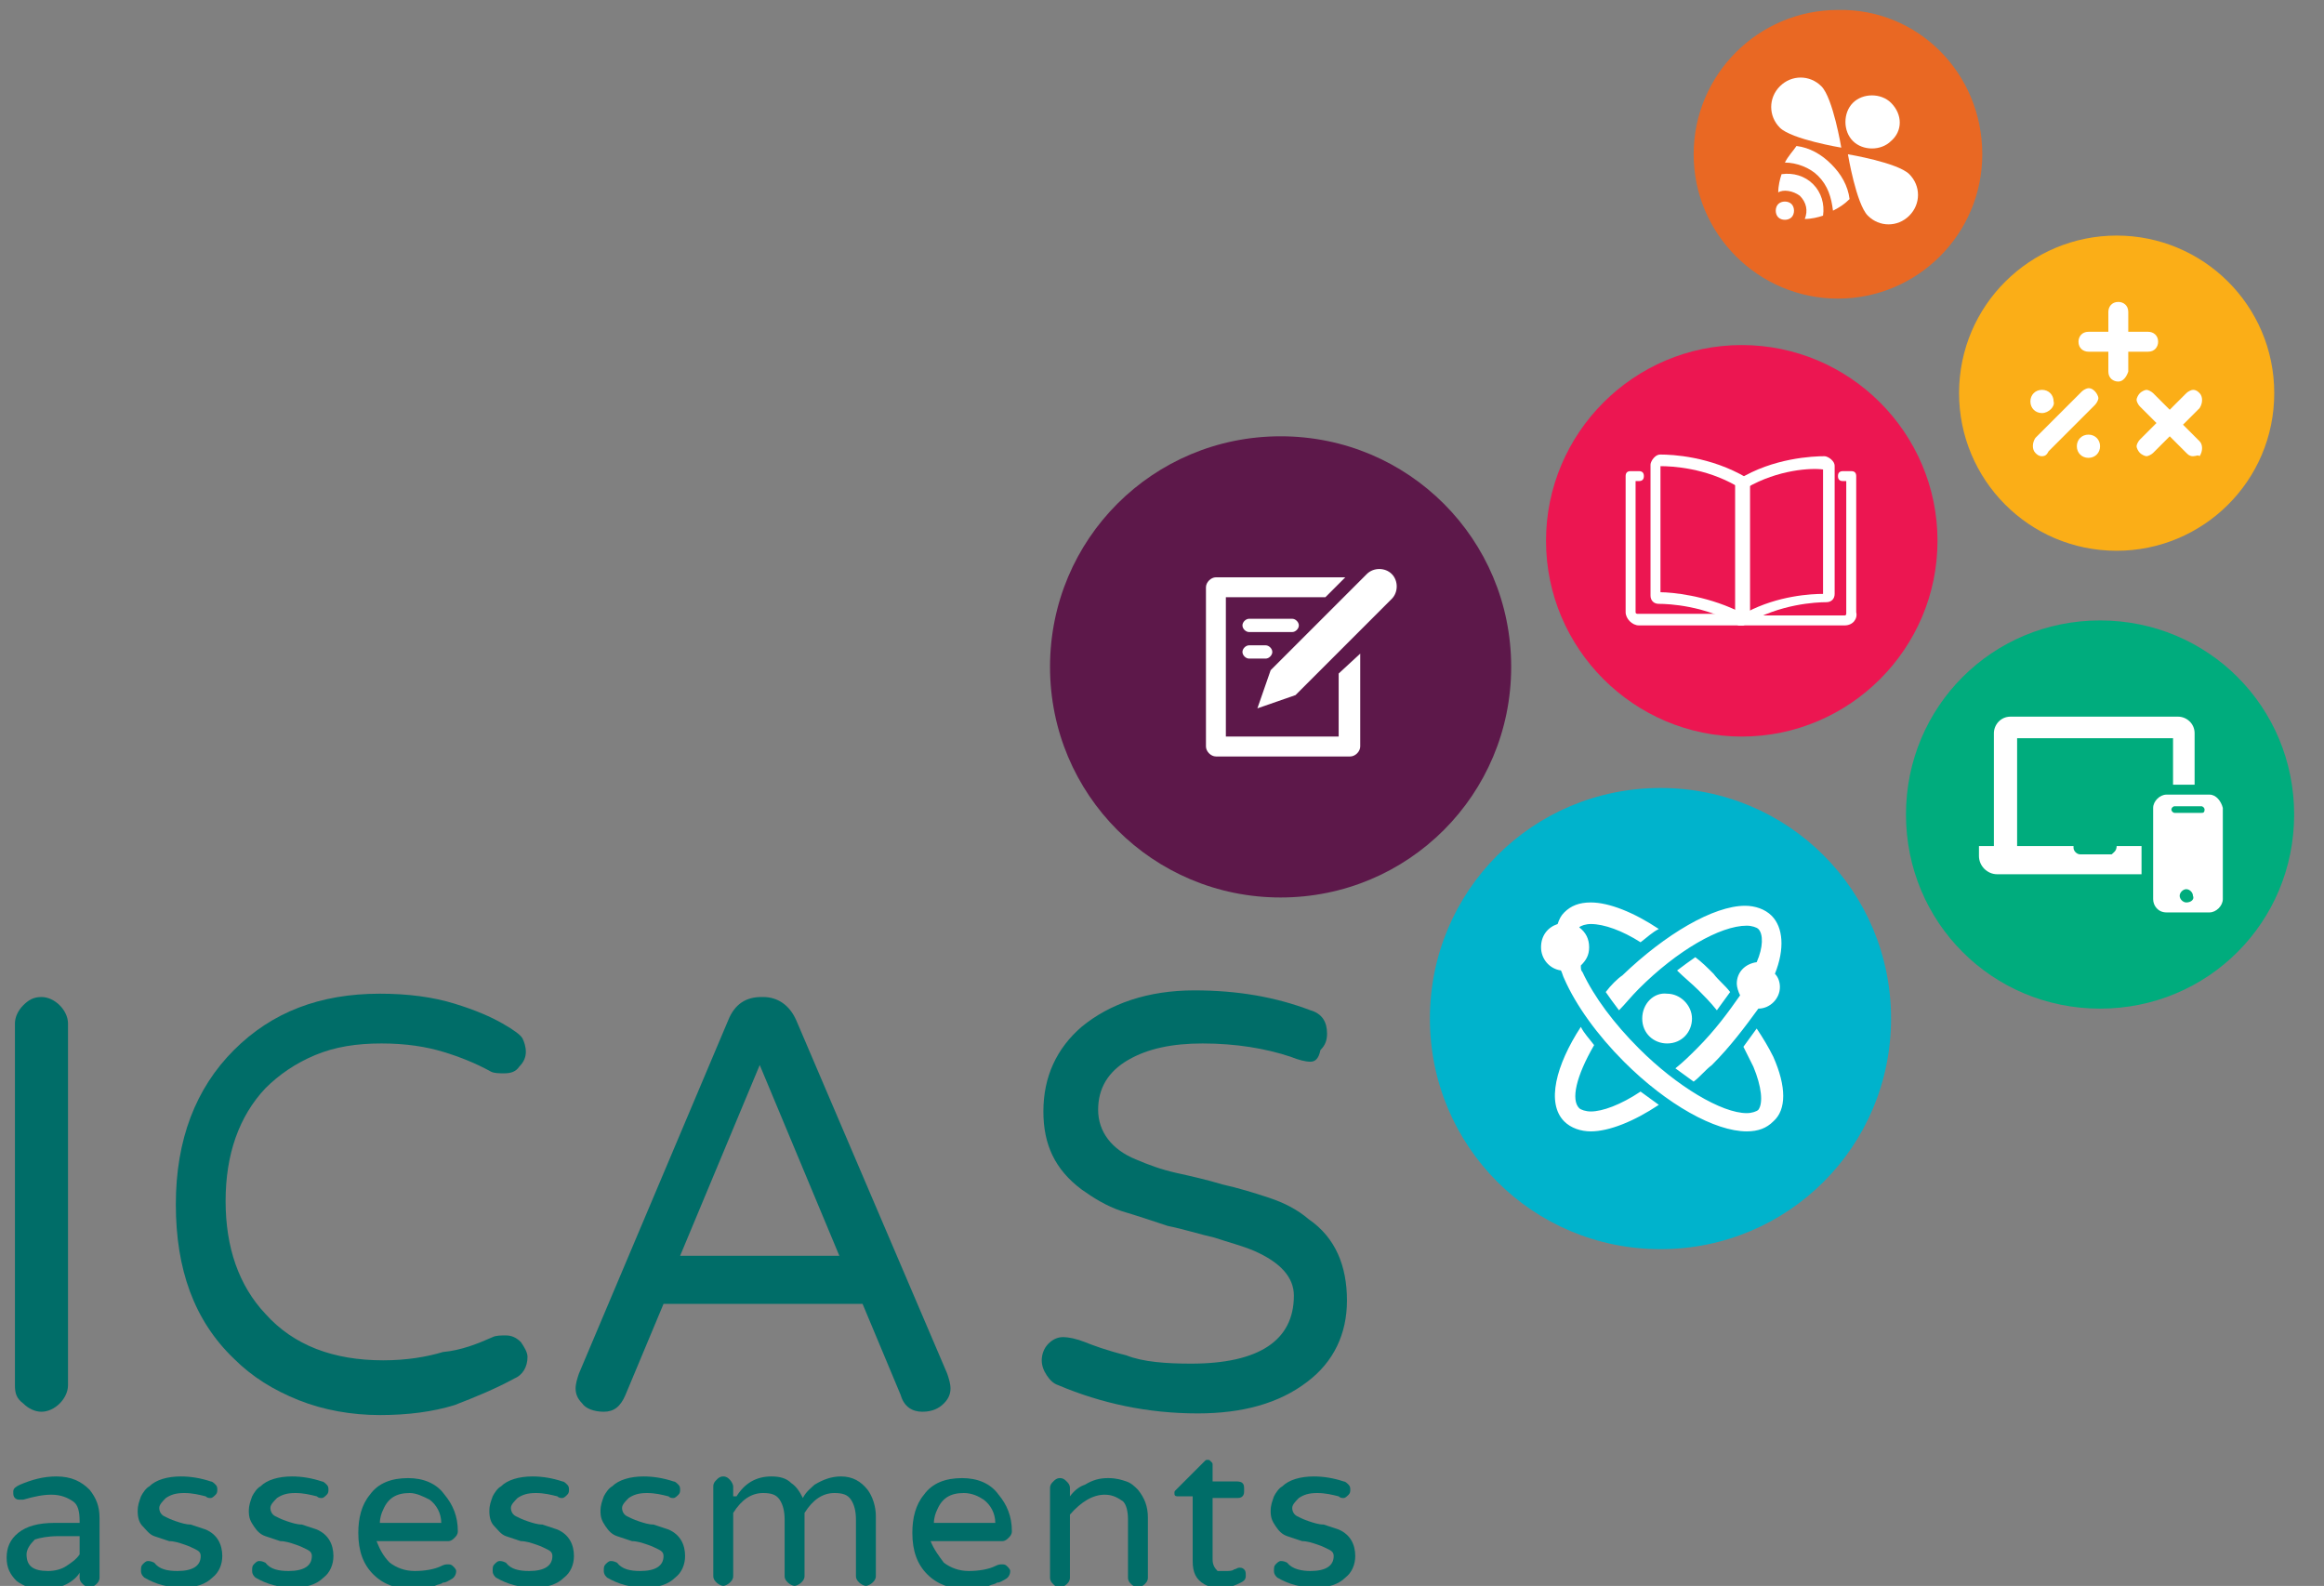 <?xml version="1.0" encoding="utf-8"?>
<!-- Generator: Adobe Illustrator 20.1.0, SVG Export Plug-In . SVG Version: 6.00 Build 0)  -->
<svg version="1.1" id="Layer_1" xmlns="http://www.w3.org/2000/svg" xmlns:xlink="http://www.w3.org/1999/xlink" x="0px" y="0px"
	 viewBox="0 0 140.1 95.6" style="enable-background:new 0 0 140.1 95.6;" xml:space="preserve">
<rect x="0" y="0" width="140.1" height="95.6" fill="#808080" stroke="none"/>
<style type="text/css">
	.st0{fill:#006D68;}
	.st1{fill:#EC1651;}
	.st2{fill:#FBAE17;}
	.st3{fill:#FFFFFF;}
	.st4{fill:#E96823;}
	.st5{fill:#5D184A;}
	.st6{fill:#00B3CC;}
	.st7{fill:#00AC7D;}
</style>
<g>
	<g>
		<path class="st0" d="M2.5,60.1c0.4,0,0.8,0.2,1.1,0.5c0.3,0.3,0.5,0.7,0.5,1.1v21.8c0,0.4-0.2,0.8-0.5,1.1
			c-0.3,0.3-0.7,0.5-1.1,0.5c-0.4,0-0.8-0.2-1.1-0.5C1,84.3,0.9,84,0.9,83.5V61.7c0-0.4,0.2-0.8,0.5-1.1S2,60.1,2.5,60.1z"/>
	</g>
	<g>
		<path class="st0" d="M29.7,80.6c0.2-0.1,0.5-0.1,0.8-0.1c0.3,0,0.6,0.1,0.9,0.4c0.2,0.3,0.4,0.6,0.4,0.9c0,0.6-0.3,1.1-0.8,1.3
			c-1.1,0.6-2.3,1.1-3.6,1.6c-1.3,0.4-2.8,0.6-4.5,0.6S19.5,85,18,84.4c-1.5-0.6-2.8-1.4-3.9-2.5c-2.4-2.3-3.5-5.4-3.5-9.3
			s1.2-7,3.5-9.3c2.3-2.3,5.2-3.4,8.8-3.4c1.7,0,3.2,0.2,4.5,0.6s2.2,0.8,2.9,1.2s1.1,0.7,1.2,0.9c0.1,0.2,0.2,0.5,0.2,0.8
			c0,0.3-0.1,0.6-0.4,0.9c-0.2,0.3-0.5,0.4-0.9,0.4c-0.3,0-0.6,0-0.8-0.1c-0.9-0.5-1.9-0.9-2.9-1.2c-1-0.3-2.2-0.5-3.7-0.5
			s-2.8,0.2-4,0.7c-1.2,0.5-2.2,1.2-3,2c-1.6,1.7-2.4,4-2.4,6.8c0,2.8,0.8,5.1,2.4,6.8c1.7,1.9,4.1,2.8,7.1,2.8
			c1.4,0,2.6-0.2,3.6-0.5C27.8,81.4,28.8,81,29.7,80.6z"/>
	</g>
	<g>
		<path class="st0" d="M57.1,82.8c0.1,0.3,0.2,0.6,0.2,0.9c0,0.3-0.1,0.6-0.4,0.9c-0.3,0.3-0.7,0.5-1.3,0.5c-0.6,0-1.1-0.3-1.3-1
			l-2.3-5.5h-12l-2.3,5.5c-0.3,0.7-0.7,1-1.3,1c-0.6,0-1.1-0.2-1.3-0.5c-0.3-0.3-0.4-0.6-0.4-0.9c0-0.3,0.1-0.6,0.2-0.9l9-21.3
			c0.4-1,1.1-1.4,2-1.4H46c0.9,0,1.6,0.5,2,1.4L57.1,82.8z M50.6,75.7l-4.8-11.5l-4.8,11.5H50.6z"/>
	</g>
	<g>
		<path class="st0" d="M71.8,82.2c4.1,0,6.2-1.4,6.2-4.1c0-1.1-0.8-2-2.4-2.7c-0.7-0.3-1.5-0.5-2.4-0.8c-0.9-0.2-1.8-0.5-2.8-0.7
			c-0.9-0.3-1.8-0.6-2.8-0.9c-0.9-0.3-1.7-0.8-2.4-1.3c-1.6-1.2-2.3-2.7-2.3-4.7c0-2.1,0.8-3.8,2.3-5.1c1.7-1.4,4-2.2,6.8-2.2
			c2.6,0,4.9,0.4,7,1.2c0.7,0.2,1,0.7,1,1.4c0,0.4-0.1,0.7-0.4,1C79.5,63.8,79.3,64,79,64c-0.3,0-0.7-0.1-1.2-0.3
			c-1.5-0.5-3.3-0.8-5.3-0.8c-1.8,0-3.3,0.3-4.5,1c-1.2,0.7-1.8,1.7-1.8,3c0,1.3,0.8,2.4,2.3,3c0.7,0.3,1.5,0.6,2.4,0.8
			c0.9,0.2,1.8,0.4,2.8,0.7c0.9,0.2,1.9,0.5,2.8,0.8c0.9,0.3,1.7,0.7,2.4,1.3c1.6,1.1,2.3,2.8,2.3,4.9c0,2-0.8,3.7-2.4,4.9
			c-1.7,1.3-3.9,1.9-6.6,1.9c-3,0-5.8-0.6-8.4-1.7c-0.3-0.1-0.5-0.3-0.7-0.6c-0.2-0.3-0.3-0.6-0.3-0.9s0.1-0.7,0.4-1
			c0.3-0.3,0.6-0.4,0.9-0.4c0.3,0,0.8,0.1,1.3,0.3c0.5,0.2,1.3,0.5,2.5,0.8C68.9,82.1,70.3,82.2,71.8,82.2z"/>
	</g>
	<g>
		<path class="st0" d="M1.2,89.5c0.7-0.3,1.4-0.5,2.2-0.5c0.9,0,1.5,0.3,2,0.8c0.4,0.5,0.6,1,0.6,1.7v3.6c0,0.2-0.1,0.3-0.2,0.4
			c-0.1,0.1-0.3,0.2-0.4,0.2s-0.3-0.1-0.4-0.2s-0.2-0.2-0.2-0.4v-0.3C4.7,95,4.4,95.3,4,95.5c-0.4,0.2-0.9,0.3-1.5,0.3
			c-0.6,0-1.1-0.2-1.5-0.5c-0.4-0.4-0.6-0.8-0.6-1.4c0-0.6,0.2-1.1,0.7-1.5c0.5-0.4,1.2-0.6,2.2-0.6h1.5v-0.1c0-0.6-0.1-1-0.4-1.2
			c-0.3-0.2-0.7-0.4-1.3-0.4c-0.5,0-1,0.1-1.7,0.3c-0.1,0-0.1,0-0.2,0c-0.1,0-0.2,0-0.3-0.1c-0.1-0.1-0.1-0.2-0.1-0.4
			S1,89.6,1.2,89.5z M1.6,93.7c0,0.7,0.4,1,1.3,1c0.4,0,0.8-0.1,1.1-0.3s0.6-0.4,0.8-0.7v-1.1H3.5c-0.6,0-1.1,0.1-1.4,0.2
			C1.8,93.1,1.6,93.4,1.6,93.7z"/>
		<path class="st0" d="M10.7,94.7c0.9,0,1.4-0.3,1.4-0.9c0-0.2-0.1-0.3-0.3-0.4c-0.2-0.1-0.4-0.2-0.7-0.3c-0.3-0.1-0.6-0.2-0.9-0.2
			c-0.3-0.1-0.6-0.2-0.9-0.3S8.8,92.2,8.6,92s-0.3-0.5-0.3-0.9s0.1-0.6,0.2-0.9c0.1-0.2,0.3-0.5,0.5-0.6c0.4-0.4,1.1-0.6,1.9-0.6
			c0.6,0,1.2,0.1,1.8,0.3c0.1,0,0.2,0.1,0.3,0.2c0.1,0.1,0.1,0.2,0.1,0.3c0,0.1,0,0.2-0.1,0.3c-0.1,0.1-0.2,0.2-0.3,0.2
			s-0.2,0-0.3-0.1c-0.4-0.1-0.8-0.2-1.3-0.2s-0.8,0.1-1.1,0.3c-0.2,0.2-0.4,0.4-0.4,0.6c0,0.2,0.1,0.4,0.3,0.5
			c0.2,0.1,0.4,0.2,0.7,0.3c0.3,0.1,0.6,0.2,0.9,0.2c0.3,0.1,0.6,0.2,0.9,0.3c0.7,0.3,1,0.9,1,1.6c0,0.5-0.2,1-0.6,1.3
			c-0.4,0.4-1,0.6-1.8,0.6c-0.9,0-1.6-0.2-2.3-0.6c-0.1-0.1-0.2-0.2-0.2-0.4c0-0.2,0-0.3,0.1-0.4c0.1-0.1,0.2-0.2,0.3-0.2
			s0.2,0,0.4,0.1C9.6,94.6,10.1,94.7,10.7,94.7z"/>
		<path class="st0" d="M17.4,94.7c0.9,0,1.4-0.3,1.4-0.9c0-0.2-0.1-0.3-0.3-0.4c-0.2-0.1-0.4-0.2-0.7-0.3c-0.3-0.1-0.6-0.2-0.9-0.2
			c-0.3-0.1-0.6-0.2-0.9-0.3s-0.5-0.3-0.7-0.6S15,91.5,15,91.1s0.1-0.6,0.2-0.9c0.1-0.2,0.3-0.5,0.5-0.6c0.4-0.4,1.1-0.6,1.9-0.6
			c0.6,0,1.2,0.1,1.8,0.3c0.1,0,0.2,0.1,0.3,0.2c0.1,0.1,0.1,0.2,0.1,0.3c0,0.1,0,0.2-0.1,0.3c-0.1,0.1-0.2,0.2-0.3,0.2
			s-0.2,0-0.3-0.1c-0.4-0.1-0.8-0.2-1.3-0.2s-0.8,0.1-1.1,0.3c-0.2,0.2-0.4,0.4-0.4,0.6c0,0.2,0.1,0.4,0.3,0.5
			c0.2,0.1,0.4,0.2,0.7,0.3c0.3,0.1,0.6,0.2,0.9,0.2c0.3,0.1,0.6,0.2,0.9,0.3c0.7,0.3,1,0.9,1,1.6c0,0.5-0.2,1-0.6,1.3
			c-0.4,0.4-1,0.6-1.8,0.6c-0.9,0-1.6-0.2-2.3-0.6c-0.1-0.1-0.2-0.2-0.2-0.4c0-0.2,0-0.3,0.1-0.4c0.1-0.1,0.2-0.2,0.3-0.2
			s0.2,0,0.4,0.1C16.3,94.6,16.8,94.7,17.4,94.7z"/>
		<path class="st0" d="M23.5,94.2c0.4,0.3,0.9,0.5,1.5,0.5c0.6,0,1.2-0.1,1.6-0.3c0.2-0.1,0.3-0.1,0.4-0.1c0.1,0,0.2,0,0.3,0.1
			s0.2,0.2,0.2,0.3c0,0.2-0.1,0.4-0.3,0.5c-0.2,0.1-0.3,0.2-0.5,0.2c-0.1,0.1-0.3,0.1-0.5,0.2c-0.4,0.1-0.8,0.2-1.3,0.2
			c-1,0-1.8-0.3-2.4-0.9c-0.6-0.6-0.9-1.4-0.9-2.5c0-0.9,0.2-1.7,0.7-2.3c0.5-0.7,1.3-1,2.3-1c0.9,0,1.7,0.3,2.2,1
			c0.5,0.6,0.8,1.3,0.8,2.2c0,0.2-0.1,0.3-0.2,0.4c-0.1,0.1-0.2,0.2-0.4,0.2h-4.3C22.9,93.4,23.1,93.8,23.5,94.2z M24.7,90
			c-0.8,0-1.3,0.3-1.6,1c-0.1,0.2-0.2,0.5-0.2,0.8h3.7c0-0.6-0.3-1.1-0.7-1.4C25.5,90.2,25.1,90,24.7,90z"/>
		<path class="st0" d="M31.9,94.7c0.9,0,1.4-0.3,1.4-0.9c0-0.2-0.1-0.3-0.3-0.4c-0.2-0.1-0.4-0.2-0.7-0.3c-0.3-0.1-0.6-0.2-0.9-0.2
			c-0.3-0.1-0.6-0.2-0.9-0.3S30,92.2,29.8,92s-0.3-0.5-0.3-0.9s0.1-0.6,0.2-0.9c0.1-0.2,0.3-0.5,0.5-0.6c0.4-0.4,1.1-0.6,1.9-0.6
			c0.6,0,1.2,0.1,1.8,0.3c0.1,0,0.2,0.1,0.3,0.2c0.1,0.1,0.1,0.2,0.1,0.3c0,0.1,0,0.2-0.1,0.3c-0.1,0.1-0.2,0.2-0.3,0.2
			s-0.2,0-0.3-0.1c-0.4-0.1-0.8-0.2-1.3-0.2s-0.8,0.1-1.1,0.3c-0.2,0.2-0.4,0.4-0.4,0.6c0,0.2,0.1,0.4,0.3,0.5
			c0.2,0.1,0.4,0.2,0.7,0.3c0.3,0.1,0.6,0.2,0.9,0.2c0.3,0.1,0.6,0.2,0.9,0.3c0.7,0.3,1,0.9,1,1.6c0,0.5-0.2,1-0.6,1.3
			c-0.4,0.4-1,0.6-1.8,0.6c-0.9,0-1.6-0.2-2.3-0.6c-0.1-0.1-0.2-0.2-0.2-0.4c0-0.2,0-0.3,0.1-0.4c0.1-0.1,0.2-0.2,0.3-0.2
			s0.2,0,0.4,0.1C30.8,94.6,31.3,94.7,31.9,94.7z"/>
		<path class="st0" d="M38.6,94.7c0.9,0,1.4-0.3,1.4-0.9c0-0.2-0.1-0.3-0.3-0.4c-0.2-0.1-0.4-0.2-0.7-0.3c-0.3-0.1-0.6-0.2-0.9-0.2
			c-0.3-0.1-0.6-0.2-0.9-0.3s-0.5-0.3-0.7-0.6s-0.3-0.5-0.3-0.9s0.1-0.6,0.2-0.9c0.1-0.2,0.3-0.5,0.5-0.6c0.4-0.4,1.1-0.6,1.9-0.6
			c0.6,0,1.2,0.1,1.8,0.3c0.1,0,0.2,0.1,0.3,0.2c0.1,0.1,0.1,0.2,0.1,0.3c0,0.1,0,0.2-0.1,0.3c-0.1,0.1-0.2,0.2-0.3,0.2
			s-0.2,0-0.3-0.1c-0.4-0.1-0.8-0.2-1.3-0.2s-0.8,0.1-1.1,0.3c-0.2,0.2-0.4,0.4-0.4,0.6c0,0.2,0.1,0.4,0.3,0.5
			c0.2,0.1,0.4,0.2,0.7,0.3c0.3,0.1,0.6,0.2,0.9,0.2c0.3,0.1,0.6,0.2,0.9,0.3c0.7,0.3,1,0.9,1,1.6c0,0.5-0.2,1-0.6,1.3
			c-0.4,0.4-1,0.6-1.8,0.6c-0.9,0-1.6-0.2-2.3-0.6c-0.1-0.1-0.2-0.2-0.2-0.4c0-0.2,0-0.3,0.1-0.4c0.1-0.1,0.2-0.2,0.3-0.2
			s0.2,0,0.4,0.1C37.5,94.6,38,94.7,38.6,94.7z"/>
		<path class="st0" d="M44.4,90.2c0.5-0.8,1.2-1.2,2.1-1.2c0.5,0,0.9,0.1,1.2,0.4c0.3,0.2,0.5,0.5,0.7,0.9c0.2-0.4,0.5-0.6,0.7-0.8
			c0.5-0.3,1-0.5,1.6-0.5c0.7,0,1.2,0.3,1.6,0.8c0.3,0.4,0.5,1,0.5,1.6v3.6c0,0.2-0.1,0.3-0.2,0.4s-0.3,0.2-0.4,0.2
			s-0.3-0.1-0.4-0.2c-0.1-0.1-0.2-0.2-0.2-0.4v-3.4c0-0.5-0.1-0.9-0.3-1.2c-0.2-0.3-0.5-0.4-1-0.4c-0.7,0-1.3,0.4-1.8,1.2v3.8
			c0,0.2-0.1,0.3-0.2,0.4s-0.3,0.2-0.4,0.2s-0.3-0.1-0.4-0.2c-0.1-0.1-0.2-0.2-0.2-0.4v-3.4c0-0.5-0.1-0.9-0.3-1.2
			c-0.2-0.3-0.5-0.4-1-0.4c-0.7,0-1.3,0.4-1.8,1.2v3.8c0,0.2-0.1,0.3-0.2,0.4s-0.3,0.2-0.4,0.2s-0.3-0.1-0.4-0.2s-0.2-0.2-0.2-0.4
			v-5.4c0-0.2,0.1-0.3,0.2-0.4c0.1-0.1,0.2-0.2,0.4-0.2s0.3,0.1,0.4,0.2c0.1,0.1,0.2,0.3,0.2,0.4V90.2z"/>
		<path class="st0" d="M56.9,94.2c0.4,0.3,0.9,0.5,1.5,0.5c0.6,0,1.2-0.1,1.6-0.3c0.2-0.1,0.3-0.1,0.4-0.1c0.1,0,0.2,0,0.3,0.1
			s0.2,0.2,0.2,0.3c0,0.2-0.1,0.4-0.3,0.5c-0.2,0.1-0.3,0.2-0.5,0.2c-0.1,0.1-0.3,0.1-0.5,0.2c-0.4,0.1-0.8,0.2-1.3,0.2
			c-1,0-1.8-0.3-2.4-0.9c-0.6-0.6-0.9-1.4-0.9-2.5c0-0.9,0.2-1.7,0.7-2.3c0.5-0.7,1.3-1,2.3-1c0.9,0,1.7,0.3,2.2,1
			c0.5,0.6,0.8,1.3,0.8,2.2c0,0.2-0.1,0.3-0.2,0.4c-0.1,0.1-0.2,0.2-0.4,0.2h-4.3C56.3,93.4,56.6,93.8,56.9,94.2z M58.1,90
			c-0.8,0-1.3,0.3-1.6,1c-0.1,0.2-0.2,0.5-0.2,0.8H60c0-0.6-0.3-1.1-0.7-1.4C59,90.2,58.6,90,58.1,90z"/>
		<path class="st0" d="M66.6,90.1c-0.7,0-1.4,0.4-2.1,1.2v3.8c0,0.2-0.1,0.3-0.2,0.4s-0.3,0.2-0.4,0.2c-0.2,0-0.3-0.1-0.4-0.2
			s-0.2-0.2-0.2-0.4v-5.4c0-0.2,0.1-0.3,0.2-0.4s0.2-0.2,0.4-0.2c0.2,0,0.3,0.1,0.4,0.2s0.2,0.2,0.2,0.4v0.5
			c0.3-0.4,0.6-0.6,0.9-0.7c0.5-0.3,0.9-0.4,1.4-0.4s0.8,0.1,1.1,0.2c0.3,0.1,0.5,0.3,0.7,0.5c0.4,0.5,0.6,1,0.6,1.7v3.6
			c0,0.2-0.1,0.3-0.2,0.4s-0.3,0.2-0.4,0.2s-0.3-0.1-0.4-0.2c-0.1-0.1-0.2-0.2-0.2-0.4v-3.5c0-0.5-0.1-0.9-0.3-1.1
			C67.4,90.3,67.1,90.1,66.6,90.1z"/>
		<path class="st0" d="M73.9,94.7c0.2,0,0.4,0,0.5-0.1c0.1,0,0.2-0.1,0.3-0.1s0.2,0,0.3,0.1c0.1,0.1,0.1,0.2,0.1,0.4
			c0,0.2-0.1,0.3-0.3,0.4c-0.4,0.2-0.7,0.3-0.9,0.3c-0.3,0-0.5,0-0.7,0c-0.2,0-0.4-0.1-0.6-0.2c-0.5-0.3-0.7-0.7-0.7-1.4v-3.9H71
			c-0.2,0-0.2-0.1-0.2-0.2c0-0.1,0-0.1,0.1-0.2l1.7-1.7c0.1-0.1,0.1-0.1,0.2-0.1s0.1,0,0.2,0.1s0.1,0.1,0.1,0.2v1h1.4
			c0.1,0,0.3,0,0.4,0.1c0.1,0.1,0.1,0.2,0.1,0.4s0,0.3-0.1,0.4s-0.2,0.1-0.4,0.1h-1.4V94c0,0.3,0.1,0.5,0.3,0.7
			C73.5,94.7,73.6,94.7,73.9,94.7z"/>
		<path class="st0" d="M79,94.7c0.9,0,1.4-0.3,1.4-0.9c0-0.2-0.1-0.3-0.3-0.4c-0.2-0.1-0.4-0.2-0.7-0.3c-0.3-0.1-0.6-0.2-0.9-0.2
			c-0.3-0.1-0.6-0.2-0.9-0.3s-0.5-0.3-0.7-0.6s-0.3-0.5-0.3-0.9s0.1-0.6,0.2-0.9c0.1-0.2,0.3-0.5,0.5-0.6c0.4-0.4,1.1-0.6,1.9-0.6
			c0.6,0,1.2,0.1,1.8,0.3c0.1,0,0.2,0.1,0.3,0.2c0.1,0.1,0.1,0.2,0.1,0.3c0,0.1,0,0.2-0.1,0.3c-0.1,0.1-0.2,0.2-0.3,0.2
			s-0.2,0-0.3-0.1c-0.4-0.1-0.8-0.2-1.3-0.2s-0.8,0.1-1.1,0.3c-0.2,0.2-0.4,0.4-0.4,0.6c0,0.2,0.1,0.4,0.3,0.5
			c0.2,0.1,0.4,0.2,0.7,0.3c0.3,0.1,0.6,0.2,0.9,0.2c0.3,0.1,0.6,0.2,0.9,0.3c0.7,0.3,1,0.9,1,1.6c0,0.5-0.2,1-0.6,1.3
			c-0.4,0.4-1,0.6-1.8,0.6c-0.9,0-1.6-0.2-2.3-0.6c-0.1-0.1-0.2-0.2-0.2-0.4c0-0.2,0-0.3,0.1-0.4c0.1-0.1,0.2-0.2,0.3-0.2
			s0.2,0,0.4,0.1C77.9,94.6,78.5,94.7,79,94.7z"/>
	</g>
	<g>
		<path class="st1" d="M116.8,32.6c0,6.5-5.3,11.8-11.8,11.8c-6.5,0-11.8-5.3-11.8-11.8c0-6.5,5.3-11.8,11.8-11.8
			C111.5,20.8,116.8,26.1,116.8,32.6"/>
		<path class="st2" d="M137.1,23.7c0,5.3-4.3,9.5-9.5,9.5c-5.3,0-9.5-4.3-9.5-9.5c0-5.3,4.3-9.5,9.5-9.5
			C132.8,14.2,137.1,18.4,137.1,23.7"/>
		<path class="st3" d="M127.7,23c-0.3,0-0.6-0.2-0.6-0.6v-1.2h-1.2c-0.3,0-0.6-0.2-0.6-0.6c0-0.3,0.2-0.6,0.6-0.6h1.2l0-1.2
			c0-0.3,0.2-0.6,0.6-0.6c0.3,0,0.6,0.2,0.6,0.6v1.2h1.2c0.3,0,0.6,0.2,0.6,0.6c0,0.3-0.2,0.6-0.6,0.6h-1.2v1.2
			C128.2,22.7,128,23,127.7,23"/>
		<path class="st3" d="M132.2,27.5c-0.2,0-0.3-0.1-0.4-0.2l-1-1l-1,1c-0.1,0.1-0.3,0.2-0.4,0.2s-0.3-0.1-0.4-0.2s-0.2-0.3-0.2-0.4
			s0.1-0.3,0.2-0.4l1-1l-1-1c-0.1-0.1-0.2-0.3-0.2-0.4s0.1-0.3,0.2-0.4c0.1-0.1,0.3-0.2,0.4-0.2s0.3,0.1,0.4,0.2l1,1l1-1
			c0.1-0.1,0.3-0.2,0.4-0.2c0.2,0,0.3,0.1,0.4,0.2c0.2,0.2,0.2,0.6,0,0.9l-1,1l1,1c0.2,0.2,0.2,0.6,0,0.9
			C132.5,27.4,132.4,27.5,132.2,27.5"/>
		<path class="st3" d="M123.1,27.5c-0.2,0-0.3-0.1-0.4-0.2c-0.2-0.2-0.2-0.6,0-0.9l2.8-2.8c0.1-0.1,0.3-0.2,0.4-0.2
			c0.2,0,0.3,0.1,0.4,0.2s0.2,0.3,0.2,0.4s-0.1,0.3-0.2,0.4l-2.8,2.8C123.4,27.4,123.3,27.5,123.1,27.5"/>
		<path class="st3" d="M125.9,27.6c-0.4,0-0.7-0.3-0.7-0.7c0-0.4,0.3-0.7,0.7-0.7c0.4,0,0.7,0.3,0.7,0.7
			C126.6,27.3,126.3,27.6,125.9,27.6"/>
		<path class="st3" d="M123.1,24.9c-0.4,0-0.7-0.3-0.7-0.7c0-0.4,0.3-0.7,0.7-0.7c0.4,0,0.7,0.3,0.7,0.7
			C123.9,24.5,123.5,24.9,123.1,24.9"/>
		<path class="st4" d="M119.5,9.3c0,4.8-3.9,8.7-8.7,8.7c-4.8,0-8.7-3.9-8.7-8.7c0-4.8,3.9-8.7,8.7-8.7
			C115.6,0.5,119.5,4.4,119.5,9.3"/>
		<path class="st3" d="M114,8.5c-0.6,0.6-1.7,0.6-2.3,0c-0.6-0.6-0.6-1.7,0-2.3c0.6-0.6,1.7-0.6,2.3,0C114.7,6.9,114.7,7.9,114,8.5"
			/>
		<path class="st3" d="M108,13.1c-0.2,0.2-0.6,0.2-0.8,0c-0.2-0.2-0.2-0.6,0-0.8c0.2-0.2,0.6-0.2,0.8,0
			C108.2,12.5,108.2,12.9,108,13.1"/>
		<path class="st3" d="M111,8.9c0,0-3-0.5-3.7-1.2c-0.7-0.7-0.7-1.8,0-2.5c0.7-0.7,1.8-0.7,2.5,0C110.5,5.9,111,8.9,111,8.9"/>
		<path class="st3" d="M111.4,9.3c0,0,0.5,3,1.2,3.7c0.7,0.7,1.8,0.7,2.5,0c0.7-0.7,0.7-1.8,0-2.5C114.4,9.8,111.4,9.3,111.4,9.3"/>
		<path class="st3" d="M108.5,11.8c0.4,0.4,0.5,0.9,0.3,1.4c0.4,0,0.8-0.1,1.1-0.2c0.1-0.7-0.1-1.4-0.6-1.9s-1.2-0.7-1.9-0.6
			c-0.1,0.3-0.2,0.7-0.2,1.1C107.5,11.4,108.1,11.5,108.5,11.8"/>
		<path class="st3" d="M109.6,10.6c0.6,0.6,0.8,1.3,0.9,2.1c0.4-0.2,0.7-0.4,1-0.7c-0.1-0.8-0.5-1.5-1.1-2.1s-1.3-1-2.1-1.1
			c-0.2,0.3-0.5,0.6-0.7,1C108.3,9.8,109.1,10.1,109.6,10.6"/>
		<path class="st5" d="M91.1,40.2c0,7.7-6.2,13.9-13.9,13.9c-7.7,0-13.9-6.2-13.9-13.9c0-7.7,6.2-13.9,13.9-13.9
			C84.9,26.3,91.1,32.5,91.1,40.2"/>
		<path class="st3" d="M80.7,40.6v3.8h-6.8V36h6l1.2-1.2h-7.8c-0.3,0-0.6,0.3-0.6,0.6V45c0,0.3,0.3,0.6,0.6,0.6h8.1
			c0.3,0,0.6-0.3,0.6-0.6v-5.6L80.7,40.6z"/>
		<path class="st3" d="M78.1,41.9l-2.3,0.8l0.8-2.3l3.3-3.3l2.5-2.5c0.4-0.4,1.1-0.4,1.5,0c0.4,0.4,0.4,1.1,0,1.5l-2.5,2.5
			L78.1,41.9z"/>
		<path class="st3" d="M75.3,38.1h2.6c0.2,0,0.4-0.2,0.4-0.4c0-0.2-0.2-0.4-0.4-0.4h-2.6c-0.2,0-0.4,0.2-0.4,0.4
			C74.9,37.9,75.1,38.1,75.3,38.1"/>
		<path class="st3" d="M75.3,39.7h1c0.2,0,0.4-0.2,0.4-0.4c0-0.2-0.2-0.4-0.4-0.4h-1c-0.2,0-0.4,0.2-0.4,0.4
			C74.9,39.5,75.1,39.7,75.3,39.7"/>
		<path class="st3" d="M105,37.7c-0.1,0-0.1,0-0.2,0c-2-1.2-4.2-1.3-4.8-1.3c-0.3,0-0.5-0.2-0.5-0.5V28c0-0.1,0.1-0.3,0.2-0.4
			c0.1-0.1,0.2-0.2,0.4-0.2c0.7,0,3,0.1,5.2,1.4c0.1,0.1,0.2,0.2,0.2,0.3v8.2c0,0.1-0.1,0.2-0.2,0.3C105.1,37.7,105.1,37.7,105,37.7
			 M100.1,35.7c0.7,0,2.7,0.2,4.6,1.1v-7.5c-1.9-1.1-3.9-1.2-4.6-1.2V35.7z"/>
		<path class="st3" d="M105,37.7c-0.1,0-0.1,0-0.2,0c-0.1-0.1-0.2-0.2-0.2-0.3v-8.2c0-0.1,0.1-0.2,0.2-0.3c2.1-1.3,4.5-1.4,5.2-1.4
			c0.1,0,0.3,0.1,0.4,0.2c0.1,0.1,0.2,0.2,0.2,0.4v7.7c0,0.3-0.2,0.5-0.5,0.5c-0.6,0-2.8,0.1-4.8,1.3
			C105.1,37.7,105.1,37.7,105,37.7 M105.3,29.4v7.5c1.9-1,3.9-1.1,4.6-1.1v-7.5C109.2,28.2,107.2,28.3,105.3,29.4 M110,36L110,36
			L110,36z"/>
		<path class="st3" d="M105,37.7h-6.2c-0.4,0-0.8-0.4-0.8-0.8v-8.2c0-0.2,0.1-0.3,0.3-0.3h0.5c0.2,0,0.3,0.1,0.3,0.3
			c0,0.2-0.1,0.3-0.3,0.3h-0.2v7.9c0,0.1,0.1,0.1,0.1,0.1h6.2c0.2,0,0.3,0.1,0.3,0.3C105.3,37.5,105.2,37.7,105,37.7"/>
		<path class="st3" d="M111.2,37.7H105c-0.2,0-0.3-0.1-0.3-0.3c0-0.2,0.1-0.3,0.3-0.3h6.2c0.1,0,0.1-0.1,0.1-0.1V29h-0.2
			c-0.2,0-0.3-0.1-0.3-0.3c0-0.2,0.1-0.3,0.3-0.3h0.5c0.2,0,0.3,0.1,0.3,0.3v8.2C112,37.3,111.7,37.7,111.2,37.7"/>
		<path class="st6" d="M114,61.4c0,7.7-6.2,13.9-13.9,13.9c-7.7,0-13.9-6.2-13.9-13.9c0-7.7,6.2-13.9,13.9-13.9
			C107.8,47.5,114,53.7,114,61.4"/>
		<path class="st3" d="M96.8,59.8c0.2,0.3,0.5,0.7,0.8,1.1c0.4-0.4,0.7-0.8,1.2-1.3c2.3-2.3,4.9-3.8,6.5-3.8c0.3,0,0.6,0.1,0.7,0.2
			c0.3,0.3,0.3,1.1-0.1,2c-0.7,0.1-1.2,0.6-1.2,1.3c0,0.2,0.1,0.5,0.2,0.7c-0.7,1-1.5,2.1-2.6,3.2c-0.4,0.4-0.8,0.8-1.3,1.2
			c0.4,0.3,0.7,0.5,1.1,0.8c0.4-0.3,0.7-0.7,1.1-1c1.1-1.1,2-2.3,2.8-3.4c0,0,0,0,0,0c0.7,0,1.3-0.6,1.3-1.3c0-0.3-0.1-0.6-0.3-0.8
			c0.6-1.5,0.5-2.8-0.2-3.5c-0.4-0.4-1-0.6-1.6-0.6c-1.9,0-4.8,1.7-7.4,4.2C97.5,59,97.1,59.4,96.8,59.8 M95.9,67L95.9,67
			c-0.3,0-0.6-0.1-0.7-0.2c-0.5-0.5-0.2-1.9,0.9-3.8c-0.3-0.4-0.6-0.7-0.8-1.1c-1.5,2.3-2.1,4.6-1,5.7c0.4,0.4,1,0.6,1.6,0.6
			c1.1,0,2.6-0.6,4.1-1.6c-0.4-0.3-0.7-0.5-1.1-0.8C97.7,66.6,96.6,67,95.9,67 M99,61.4c0,0.9,0.7,1.5,1.5,1.5
			c0.9,0,1.5-0.7,1.5-1.5s-0.7-1.5-1.5-1.5C99.7,59.8,99,60.5,99,61.4 M103.5,60.9c0.3-0.4,0.5-0.7,0.8-1.1c-0.3-0.4-0.7-0.7-1-1.1
			c-0.4-0.4-0.7-0.7-1.1-1c-0.3,0.2-0.7,0.5-1.1,0.8c0.4,0.4,0.9,0.8,1.3,1.2C102.7,60,103.1,60.4,103.5,60.9 M106.9,63.7
			c-0.3-0.6-0.6-1.1-1-1.7c-0.3,0.4-0.5,0.7-0.8,1.1c0.2,0.4,0.4,0.8,0.6,1.2c0.5,1.2,0.6,2.2,0.3,2.6c-0.1,0.1-0.4,0.2-0.7,0.2
			c-1.5,0-4.2-1.6-6.5-3.9c-1.5-1.5-2.7-3.1-3.4-4.6c-0.1-0.1-0.1-0.2-0.1-0.4c0.3-0.3,0.5-0.6,0.5-1.1c0-0.5-0.2-0.9-0.6-1.2
			c0.1-0.1,0.4-0.2,0.7-0.2c0.8,0,1.9,0.4,3,1.1c0.4-0.3,0.7-0.6,1.1-0.8c-1.5-1-3-1.6-4.1-1.6c-0.7,0-1.2,0.2-1.6,0.6
			c-0.2,0.2-0.3,0.4-0.4,0.7c-0.6,0.2-1,0.7-1,1.4c0,0.7,0.5,1.3,1.2,1.4c0.1,0.2,0.1,0.3,0.2,0.5c0.7,1.6,2,3.4,3.6,5
			c2.6,2.6,5.5,4.2,7.4,4.2c0.7,0,1.2-0.2,1.6-0.6C107.7,66.9,107.7,65.5,106.9,63.7"/>
		<path class="st7" d="M138.3,49.1c0,6.5-5.2,11.7-11.7,11.7c-6.5,0-11.7-5.2-11.7-11.7c0-6.5,5.2-11.7,11.7-11.7
			C133.1,37.4,138.3,42.6,138.3,49.1"/>
		<path class="st3" d="M127.6,51h1.5v1.7h-7.7h-1c-0.6,0-1.1-0.5-1.1-1.1V51h0.9h0v-6.8c0-0.5,0.4-1,1-1h10.1c0.5,0,1,0.4,1,1l0,3.1
			H131l0-2.8h-9.4V51h3.4v0.1c0,0.2,0.2,0.4,0.4,0.4h1.9C127.4,51.4,127.6,51.3,127.6,51L127.6,51L127.6,51z"/>
		<path class="st3" d="M133.2,47.9h-2.6c-0.4,0-0.8,0.4-0.8,0.8v5.5c0,0.4,0.3,0.8,0.8,0.8h2.6c0.4,0,0.8-0.4,0.8-0.8v-5.5
			C133.9,48.3,133.6,47.9,133.2,47.9 M131.8,54.4c-0.2,0-0.4-0.2-0.4-0.4c0-0.2,0.2-0.4,0.4-0.4c0.2,0,0.4,0.2,0.4,0.4
			C132.3,54.2,132.1,54.4,131.8,54.4 M132.7,49h-1.6c-0.1,0-0.2-0.1-0.2-0.2c0-0.1,0.1-0.2,0.2-0.2h1.6c0.1,0,0.2,0.1,0.2,0.2
			C132.9,49,132.8,49,132.7,49"/>
	</g>
</g>
</svg>
